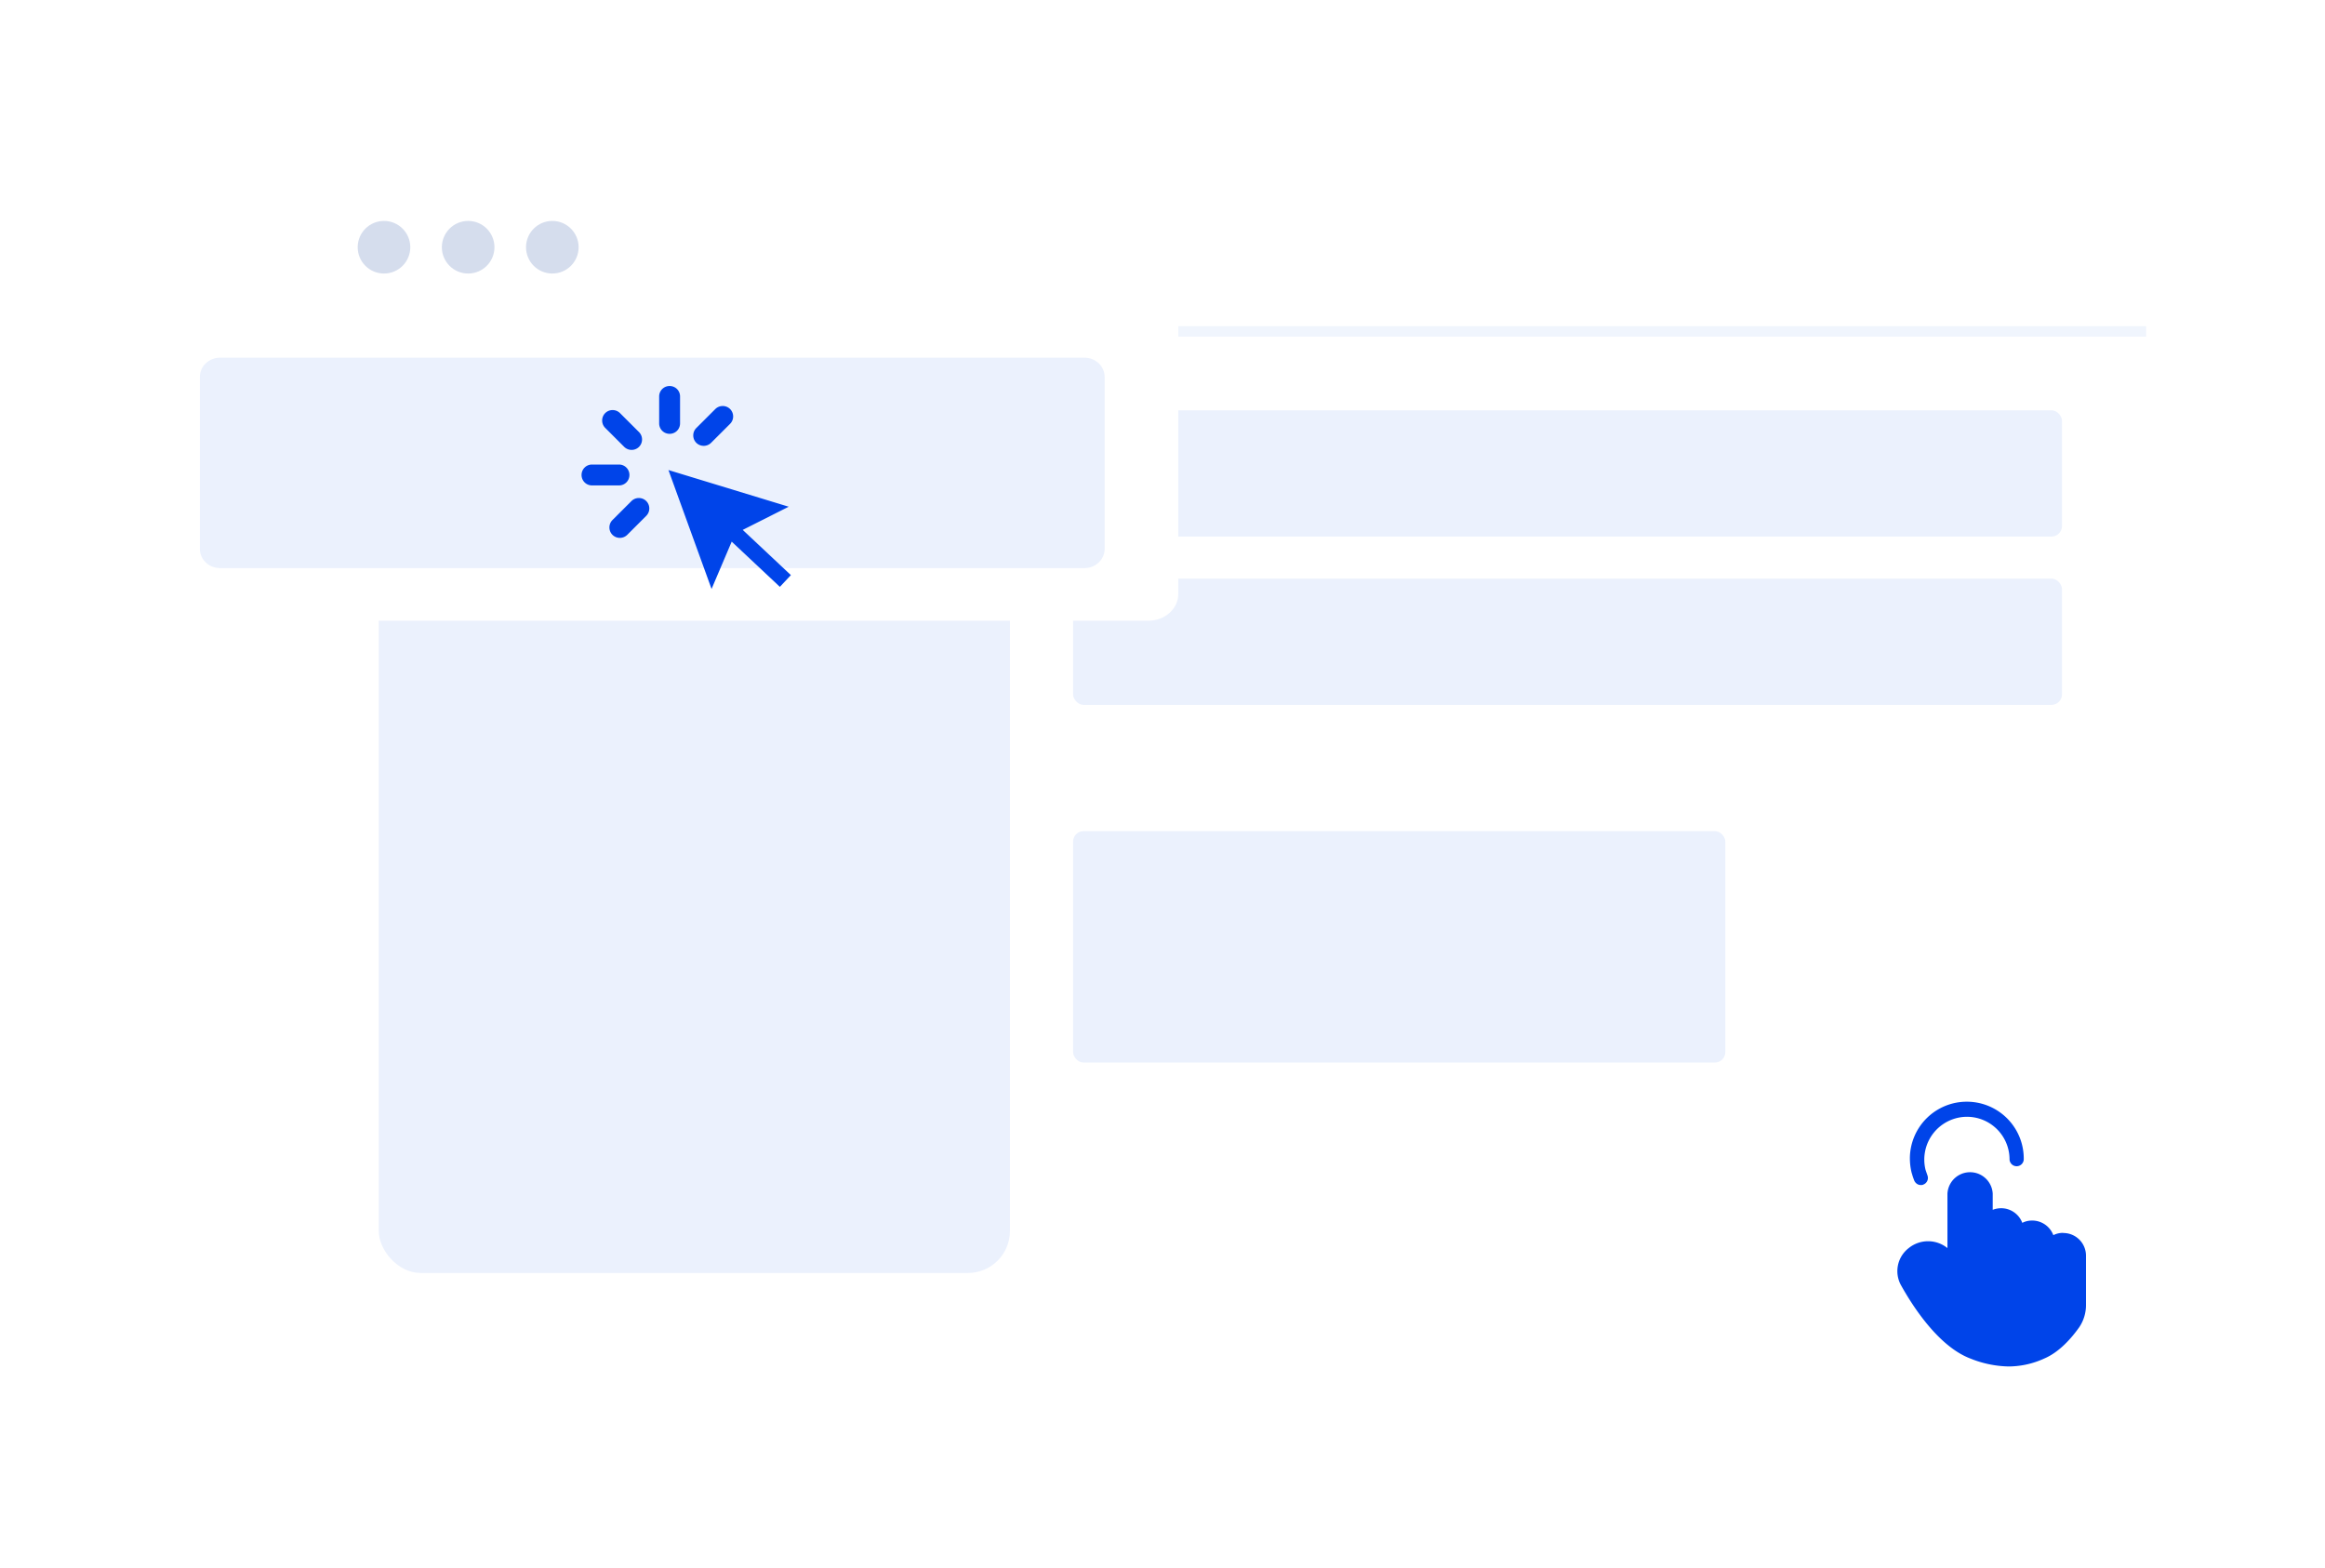<svg width="221" height="149" fill="none" xmlns="http://www.w3.org/2000/svg"><g filter="url(#a)"><rect x="28" y="16" width="176" height="112" rx="4" fill="#fff"/></g><circle cx="36.5" cy="23.5" r="2.5" fill="#D5DDED"/><circle cx="44.5" cy="23.5" r="2.5" fill="#D5DDED"/><circle cx="52.5" cy="23.5" r="2.5" fill="#D5DDED"/><path stroke="#F0F5FD" d="M28 31.5h176"/><rect x="36" y="39" width="60" height="82" rx="4" fill="#EBF1FD"/><rect x="102" y="39" width="94" height="12" rx="1" fill="#EBF1FD"/><rect x="102" y="55" width="94" height="12" rx="1" fill="#EBF1FD"/><rect x="102" y="79" width="62" height="22" rx="1" fill="#EBF1FD"/><g filter="url(#b)"><path d="M189.304 136.566c10.662 0 19.305-8.633 19.305-19.283 0-10.65-8.643-19.283-19.305-19.283C178.643 98 170 106.633 170 117.283c0 10.65 8.643 19.283 19.304 19.283Z" fill="#fff"/></g><g fill="#0044E9"><path d="M196.116 117.187c-.331 0-.648.069-.938.22a2.147 2.147 0 0 0-2.013-1.391c-.331 0-.648.069-.938.22a2.146 2.146 0 0 0-2.013-1.391c-.276 0-.551.055-.799.152v-1.543a2.155 2.155 0 0 0-4.303 0v5.179a2.927 2.927 0 0 0-3.681 0 2.767 2.767 0 0 0-.745 3.512c1.186 2.135 3.64 5.881 6.633 6.997 1.144.468 2.371.716 3.612.744a8.234 8.234 0 0 0 3.392-.758c1.448-.619 2.593-1.955 3.31-2.961a3.764 3.764 0 0 0 .648-2.162v-4.656a2.153 2.153 0 0 0-2.151-2.149l-.014-.013Z"/><path d="M181.734 111.539c.055.235.138.455.221.675.11.248.344.427.62.427.083 0 .166 0 .235-.041a.673.673 0 0 0 .413-.84l-.193-.565a4.067 4.067 0 0 1 3.93-5.041 4.049 4.049 0 0 1 4.054 4.049.676.676 0 0 0 1.351 0 5.405 5.405 0 0 0-5.336-5.482 5.406 5.406 0 0 0-5.488 5.331c0 .509.055 1.019.193 1.515v-.028Z"/></g><g filter="url(#c)"><path d="M109.163 28H14.837C13.27 28 12 29.137 12 30.54v25.92c0 1.403 1.27 2.54 2.837 2.54h94.326c1.567 0 2.837-1.137 2.837-2.54V30.54c0-1.403-1.27-2.54-2.837-2.54Z" fill="#fff"/></g><path d="M103.085 34h-82.17C19.857 34 19 34.816 19 35.822v16.356c0 1.006.857 1.822 1.915 1.822h82.17c1.058 0 1.915-.816 1.915-1.822V35.822c0-1.006-.857-1.822-1.915-1.822Z" fill="#EBF1FD"/><path d="m67.634 55.988 1.917-4.504 4.578 4.297 1.048-1.115-4.578-4.298 4.37-2.203-11.43-3.485 4.095 11.294v.014Zm-2.992-15.743a.988.988 0 0 1-.993.991.988.988 0 0 1-.993-.991v-2.562c0-.551.442-.992.993-.992.552 0 .993.44.993.992v2.562Zm-3.902.826a.997.997 0 0 1 0 1.405 1 1 0 0 1-1.407 0l-1.806-1.804a.997.997 0 0 1 0-1.405 1 1 0 0 1 1.406 0l1.807 1.804Zm5.446-.386a.997.997 0 0 0 0 1.405 1 1 0 0 0 1.407 0l1.806-1.804a.997.997 0 0 0 0-1.405 1 1 0 0 0-1.406 0l-1.807 1.804Zm-7.35 3.471c.552 0 .994.441.994.992a.988.988 0 0 1-.993.992h-2.565a.988.988 0 0 1-.993-.992c0-.55.441-.992.993-.992h2.565Zm1.187 3.471a1 1 0 0 1 1.406 0 .997.997 0 0 1 0 1.405l-1.806 1.805a1 1 0 0 1-1.407 0 .997.997 0 0 1 0-1.405l1.807-1.805Z" fill="#0044E9"/><defs><filter id="a" x="12" y="0" width="208" height="144" filterUnits="userSpaceOnUse" color-interpolation-filters="sRGB"><feFlood flood-opacity="0" result="BackgroundImageFix"/><feColorMatrix in="SourceAlpha" values="0 0 0 0 0 0 0 0 0 0 0 0 0 0 0 0 0 0 127 0" result="hardAlpha"/><feOffset/><feGaussianBlur stdDeviation="8"/><feComposite in2="hardAlpha" operator="out"/><feColorMatrix values="0 0 0 0 0 0 0 0 0 0.267 0 0 0 0 0.914 0 0 0 0.2 0"/><feBlend in2="BackgroundImageFix" result="effect1_dropShadow_664_3102"/><feBlend in="SourceGraphic" in2="effect1_dropShadow_664_3102" result="shape"/></filter><filter id="b" x="158" y="86" width="62.608" height="62.566" filterUnits="userSpaceOnUse" color-interpolation-filters="sRGB"><feFlood flood-opacity="0" result="BackgroundImageFix"/><feColorMatrix in="SourceAlpha" values="0 0 0 0 0 0 0 0 0 0 0 0 0 0 0 0 0 0 127 0" result="hardAlpha"/><feOffset/><feGaussianBlur stdDeviation="6"/><feColorMatrix values="0 0 0 0 0.51 0 0 0 0 0.659 0 0 0 0 0.808 0 0 0 0.2 0"/><feBlend in2="BackgroundImageFix" result="effect1_dropShadow_664_3102"/><feBlend in="SourceGraphic" in2="effect1_dropShadow_664_3102" result="shape"/></filter><filter id="c" x="0" y="16" width="124" height="55" filterUnits="userSpaceOnUse" color-interpolation-filters="sRGB"><feFlood flood-opacity="0" result="BackgroundImageFix"/><feColorMatrix in="SourceAlpha" values="0 0 0 0 0 0 0 0 0 0 0 0 0 0 0 0 0 0 127 0" result="hardAlpha"/><feOffset/><feGaussianBlur stdDeviation="6"/><feColorMatrix values="0 0 0 0 0.51 0 0 0 0 0.659 0 0 0 0 0.808 0 0 0 0.2 0"/><feBlend in2="BackgroundImageFix" result="effect1_dropShadow_664_3102"/><feBlend in="SourceGraphic" in2="effect1_dropShadow_664_3102" result="shape"/></filter></defs></svg>